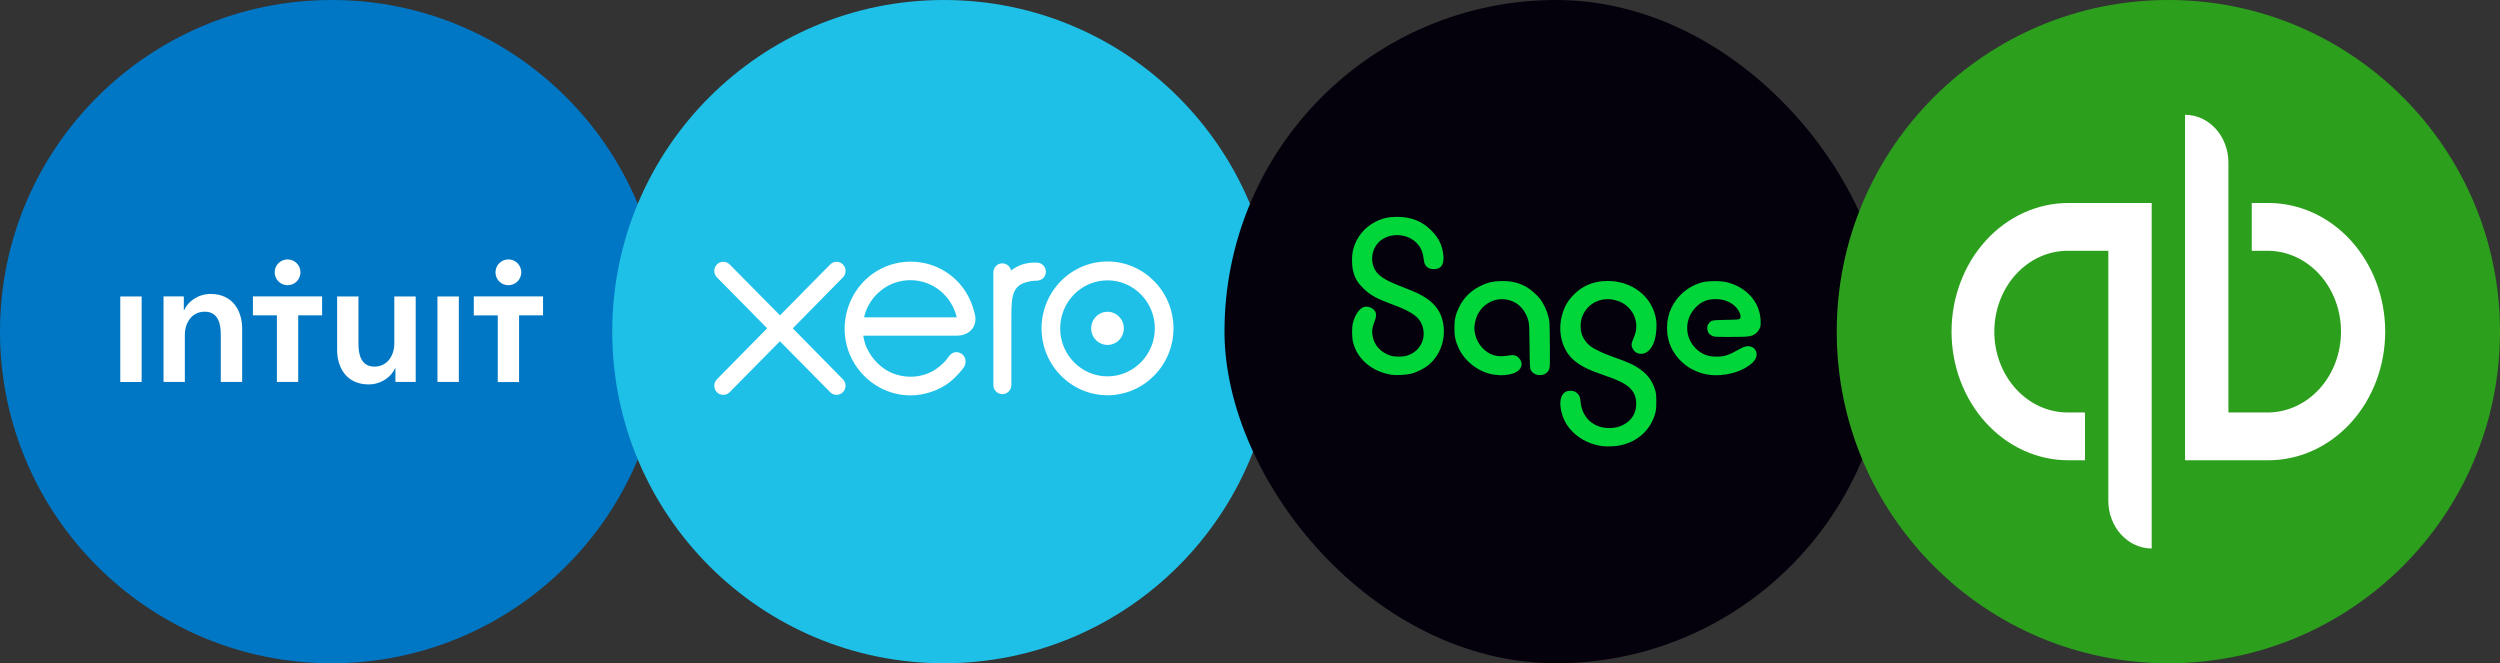 <svg fill="none" height="104" viewBox="0 0 392 104" width="392" xmlns="http://www.w3.org/2000/svg" xmlns:xlink="http://www.w3.org/1999/xlink"><rect x="0" y="0" width="392" height="104" fill="#333333" stroke="none"/><clipPath id="a"><path d="m0 0h104v104h-104z"/></clipPath><clipPath id="b"><path d="m96 0h104v104h-104z"/></clipPath><clipPath id="c"><path d="m212 34h64.072v36h-64.072z"/></clipPath><clipPath id="d"><path d="m288 0h104v104h-104z"/></clipPath><g clip-path="url(#a)"><path d="m52 104c28.719 0 52-23.281 52-52s-23.281-52-52-52-52 23.281-52 52 23.281 52 52 52z" fill="#0077c5"/><path d="m39.659 49.441h3.758v10.451h3.341v-10.451h3.748v-2.966h-10.847zm22.171 4.408c0 1.788-1.006 3.636-3.118 3.636-2.143 0-2.509-1.98-2.509-3.575v-7.424h-3.341v8.379c0 2.742 1.452 5.413 4.936 5.413 1.98 0 3.565-1.198 4.154-2.539h.051v2.153h3.179v-13.406h-3.352zm6.764 6.043h3.352v-13.406h-3.352zm-23.502-15.173c.538 0 1.056-.213 1.432-.589s.589-.894.589-1.432c0-.538-.213-1.056-.589-1.432s-.894-.589-1.432-.589c-.264 0-.528.051-.772.152-.244.102-.467.254-.66.437-.183.193-.335.416-.437.66-.102.244-.152.508-.152.772 0 1.117.904 2.021 2.021 2.021zm34.623 0c.264 0 .528-.051.772-.152.244-.102.467-.254.66-.437.193-.193.335-.416.437-.66.102-.244.152-.508.152-.772 0-.396-.122-.792-.345-1.127-.223-.335-.538-.589-.904-.741-.366-.152-.772-.193-1.168-.112-.396.081-.751.274-1.036.559s-.477.64-.548 1.036c-.081.396-.041.802.112 1.168.152.366.416.68.741.904.335.223.731.335 1.127.335zm-5.423 1.757v2.976h3.758v10.451h3.341v-10.461h3.758v-2.966zm-55.433 13.416h3.352v-13.406h-3.352zm14.168-13.802c-1.98 0-3.565 1.198-4.154 2.539h-.051v-2.153h-3.179v13.406h3.341v-7.373c0-1.788 1.005-3.636 3.128-3.636 2.143 0 2.509 1.991 2.509 3.575v7.434h3.352v-8.379c-.01-2.732-1.462-5.413-4.946-5.413z" fill="#fff"/></g><g clip-path="url(#b)"><path d="m148.001 104c28.718 0 51.999-23.283 51.999-52 0-28.722-23.279-52-51.999-52s-52.001 23.278-52.001 52c0 28.717 23.281 52 52.001 52z" fill="#1fc0e7"/><path d="m124.306 51.488 7.87-8.005c.261-.266.407-.624.407-1.002 0-.79-.633-1.431-1.411-1.431-.38 0-.736.15-1.003.426l-7.865 7.97-7.897-7.985c-.267-.266-.62-.412-.996-.412-.781 0-1.411.64-1.411 1.429 0 .385.152.749.423 1.019l7.87 7.978-7.866 7.985c-.275.279-.427.64-.427 1.025 0 .79.633 1.431 1.411 1.431.376 0 .729-.145.996-.416l7.886-7.989 7.856 7.958c.279.291.637.447 1.023.447.776 0 1.409-.64 1.409-1.431 0-.381-.144-.738-.411-1.008l-7.866-7.997zm46.786-.002c0 1.435 1.15 2.599 2.567 2.599 1.409 0 2.559-1.164 2.559-2.599 0-1.435-1.15-2.599-2.561-2.599s-2.559 1.164-2.559 2.599zm-4.857 0c0-4.148 3.327-7.527 7.422-7.527 4.087 0 7.421 3.379 7.421 7.527s-3.332 7.527-7.421 7.527c-4.093 0-7.422-3.375-7.422-7.527zm-2.92 0c0 5.781 4.641 10.488 10.342 10.488 5.702 0 10.343-4.704 10.343-10.486 0-5.781-4.641-10.488-10.343-10.488-5.703 0-10.342 4.706-10.342 10.488zm-.733-10.307h-.432c-1.304 0-2.561.416-3.61 1.237-.144-.636-.711-1.123-1.384-1.123-.775 0-1.397.634-1.397 1.422l.004 17.664c0 .784.637 1.422 1.407 1.422.776 0 1.409-.638 1.411-1.427v-10.863c0-3.618.328-5.082 3.384-5.469.288-.035.592-.029.596-.029.834-.031 1.429-.615 1.429-1.403 0-.79-.636-1.431-1.417-1.431zm-27.081 8.584c0-.042.004-.083.006-.121.817-3.285 3.75-5.712 7.24-5.712 3.532 0 6.489 2.483 7.27 5.826h-14.518zm17.401-.27c-.608-2.917-2.183-5.315-4.58-6.854-3.507-2.258-8.136-2.133-11.521.312-2.764 1.99-4.36 5.25-4.36 8.608 0 .842.103 1.693.308 2.531 1.043 4.159 4.572 7.311 8.778 7.833 1.248.154 2.464.083 3.717-.249 1.084-.27 2.13-.711 3.093-1.339 1-.651 1.836-1.512 2.649-2.541.012-.021.029-.035.045-.056.563-.707.458-1.718-.158-2.196-.521-.406-1.396-.57-2.082.324-.148.216-.315.437-.493.655-.549.613-1.228 1.206-2.042 1.668-1.039.561-2.218.879-3.47.888-4.104-.048-6.297-2.953-7.08-5.024-.135-.389-.24-.79-.314-1.206l-.02-.218h14.725c2.017-.046 3.101-1.491 2.801-3.14z" fill="#fff"/></g><rect fill="#05010c" height="104" rx="52" width="104" x="192"/><g clip-path="url(#c)"><path d="m251.265 69.954c-2.971-.398-5.43-2.275-6.266-4.783-.702-2.107-.288-3.736.987-3.88.576-.065.95.039 1.31.364.369.333.464.58.545 1.409.237 2.426 2.027 4.054 4.456 4.054.876 0 1.422-.118 2.16-.469 1.428-.677 2.183-1.968 2.098-3.582-.057-1.081-.505-1.904-1.405-2.58-.703-.528-1.673-.972-3.5-1.601-2.53-.87-3.677-1.427-4.755-2.31-2.004-1.641-2.763-4.658-1.879-7.467.377-1.199.878-2.021 1.799-2.952 1.374-1.39 3.163-2.105 5.261-2.102 3.787.004 6.859 2.353 7.552 5.773.108.533.131.936.094 1.703-.075 1.581-.466 2.712-1.184 3.43-.808.808-2.047.664-2.53-.292-.241-.477-.235-.762.03-1.381.395-.924.534-1.46.534-2.064 0-1.16-.389-2.13-1.185-2.959-.584-.608-1.235-.977-2.124-1.205-2.285-.585-4.498.575-5.223 2.737-.258.768-.258 1.934-.002 2.655.241.676.689 1.307 1.255 1.762.636.513 2.043 1.192 3.602 1.737 2.517.881 3.37 1.279 4.441 2.072 1.094.811 1.756 1.749 2.173 3.081.168.537.196.797.196 1.877 0 1.054-.03 1.357-.189 1.905-.743 2.565-2.729 4.366-5.453 4.946-.742.158-2.088.216-2.798.121zm-33.085-11.196c-3.01-.475-5.297-2.381-5.997-4.999-.223-.831-.241-2.311-.039-3.137.295-1.207 1.007-2.25 1.69-2.476.578-.191 1.339.069 1.719.587.296.403.286.883-.037 1.714-.36.927-.43 1.419-.31 2.17.244 1.526 1.326 2.702 2.919 3.17.639.188 1.86.176 2.502-.024 2.254-.701 3.259-3.132 2.159-5.218-.54-1.026-1.768-1.811-4.273-2.735-2.677-.988-3.673-1.536-4.774-2.627-.86-.854-1.267-1.536-1.553-2.607-.248-.928-.248-2.561 0-3.493.51-1.916 1.778-3.464 3.559-4.344 1.077-.532 2.006-.739 3.305-.738 2.248.003 3.928.673 5.391 2.149 1.155 1.165 1.695 2.273 1.873 3.839.173 1.523-.394 2.291-1.636 2.211-.802-.051-1.311-.525-1.404-1.306-.164-1.388-.466-2.118-1.168-2.82-1.369-1.368-3.725-1.611-5.364-.552-1.674 1.083-2.113 3.559-.91 5.136.627.821 1.688 1.426 4.198 2.393 1.945.749 2.637 1.072 3.495 1.632 1.26.821 2.085 1.818 2.504 3.026.933 2.688.08 5.797-2.072 7.551-.659.538-1.83 1.12-2.692 1.339-.773.196-2.339.277-3.085.16zm16.099-.009c-2.326-.334-4.575-2.022-5.574-4.185-.498-1.078-.662-1.868-.655-3.157.007-1.343.171-2.072.723-3.217.727-1.509 1.888-2.653 3.439-3.389 1.112-.527 1.708-.671 3.008-.723 1.686-.068 2.97.232 4.251.991.634.376 1.657 1.304 2.096 1.903.454.617.963 1.716 1.198 2.586.217.797.219.833.249 4.391.028 3.205.016 3.626-.109 3.955-.444 1.163-2.302 1.236-2.875.114-.146-.286-.161-.578-.194-3.732-.03-2.855-.059-3.51-.176-3.958-.355-1.353-1.185-2.449-2.256-2.975-2.576-1.268-5.561.286-6.115 3.183-.152.792-.151 1.095.005 1.832.168.797.549 1.537 1.094 2.126 1.1 1.189 2.297 1.558 4.09 1.262.865-.143 1.207-.076 1.617.315.865.825.537 1.97-.698 2.432-.873.327-1.962.413-3.118.247zm33.642.006c-2.641-.387-4.859-2.032-5.932-4.399-.817-1.801-.799-4.166.045-5.993.922-1.994 2.636-3.458 4.774-4.074.908-.262 3.004-.28 3.97-.035 3.193.811 5.265 3.234 5.293 6.192.007.681-.015.794-.237 1.199-.147.269-.385.543-.596.689-.642.441-1.055.494-3.875.494-2.485 0-2.566-.005-2.923-.188-.493-.252-.69-.543-.734-1.083-.029-.363 0-.493.16-.727.433-.63.431-.63 2.757-.676 1.968-.039 2.098-.052 2.214-.209.253-.344-.091-1.24-.717-1.867-.762-.762-1.875-1.185-3.109-1.182-1.299.004-2.2.37-3.08 1.251-1.808 1.81-1.845 4.649-.084 6.444.899.916 1.91 1.328 3.261 1.328 1.34 0 1.877-.182 3.968-1.346 1.831-1.019 3.243.868 1.717 2.295-1.546 1.446-4.445 2.242-6.872 1.886z" fill="#00d639"/></g><g clip-path="url(#d)"><path d="m340 104c28.719 0 52-23.281 52-52s-23.281-52-52-52-52 23.281-52 52 23.281 52 52 52z" fill="#2ca01c"/><path d="m306.001 52c0 5.349 1.929 10.479 5.362 14.262 3.433 3.783 8.09 5.907 12.945 5.907h2.615v-7.492h-2.615c-1.519.013-3.025-.305-4.432-.936-1.407-.631-2.686-1.563-3.764-2.741-1.079-1.179-1.935-2.581-2.519-4.126s-.885-3.202-.885-4.875.301-3.33.885-4.875c.584-1.545 1.44-2.947 2.519-4.126 1.078-1.179 2.357-2.11 3.764-2.741 1.407-.631 2.913-.949 4.432-.936h6.277v39.187c.001 1.987.717 3.892 1.992 5.297 1.275 1.405 3.004 2.194 4.808 2.195v-54.17h-13.077c-2.404-0-4.785.521-7.006 1.535-2.221 1.014-4.239 2.499-5.94 4.372-1.7 1.873-3.048 4.096-3.968 6.544-.92 2.447-1.393 5.07-1.393 7.719zm49.691-20.17h-2.615v7.492h2.615c3.03.038 5.923 1.39 8.054 3.763 2.13 2.373 3.324 5.577 3.324 8.914s-1.194 6.541-3.324 8.914c-2.131 2.373-5.024 3.726-8.054 3.763h-6.276v-39.185c0-.984-.176-1.958-.518-2.867-.341-.909-.842-1.735-1.474-2.431-.631-.696-1.381-1.248-2.206-1.624s-1.709-.57-2.602-.57v54.17h13.076c4.856 0 9.512-2.125 12.946-5.907 3.433-3.783 5.362-8.913 5.362-14.262s-1.929-10.479-5.362-14.262c-3.434-3.783-8.09-5.908-12.946-5.908z" fill="#fff"/></g></svg>